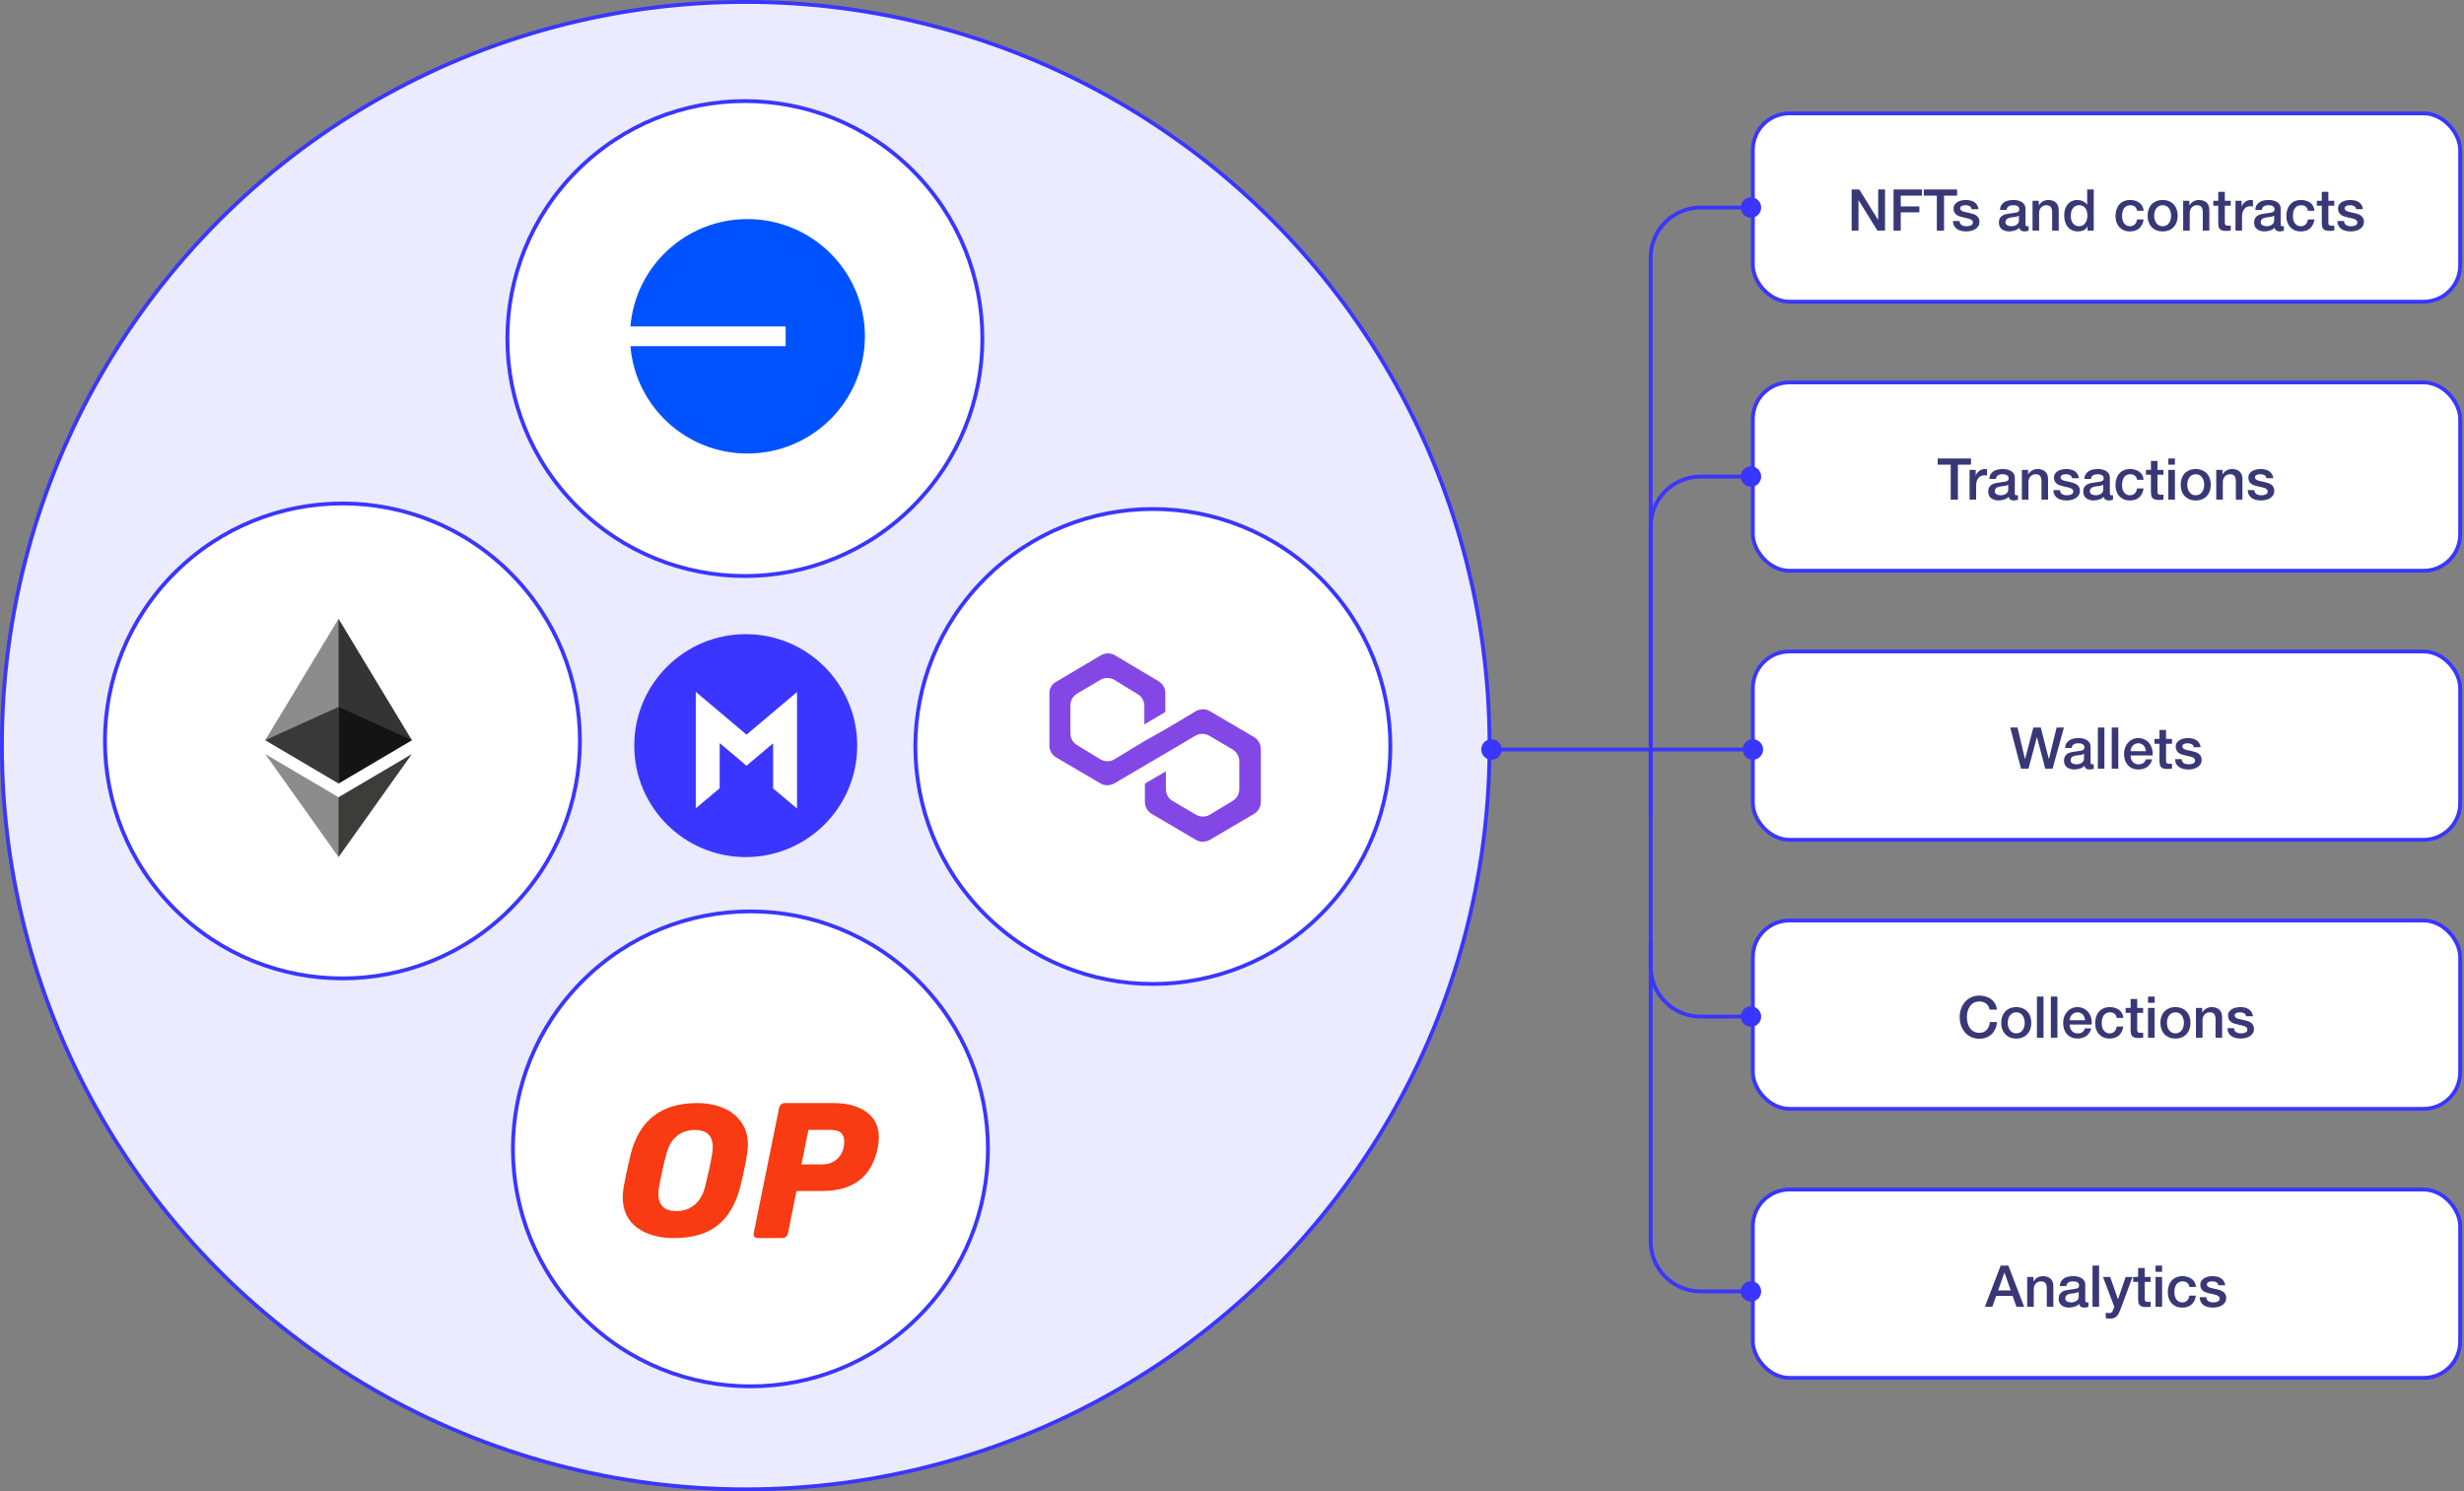 <svg width="641" height="388" viewBox="0 0 641 388" fill="none" xmlns="http://www.w3.org/2000/svg">
<rect x="0" y="0" width="641" height="388" fill="#808080" stroke="none"/>
<circle cx="194" cy="194" r="193.5" fill="#EBEBFF" stroke="#3A36FF"/>
<circle cx="194" cy="194" r="29" fill="#3A36FF"/>
<rect x="456" y="29.5" width="184" height="49" rx="9.5" fill="white"/>
<path d="M481.697 49.29H483.677L488.567 57.18H488.597V49.29H490.382V60H488.402L483.527 52.125H483.482V60H481.697V49.29ZM492.597 49.29H499.992V50.91H494.472V53.715H499.317V55.245H494.472V60H492.597V49.29ZM500.469 49.29H509.139V50.91H505.734V60H503.859V50.91H500.469V49.29ZM509.76 57.51C509.81 58.01 510 58.36 510.33 58.56C510.66 58.76 511.055 58.86 511.515 58.86C511.675 58.86 511.855 58.85 512.055 58.83C512.265 58.8 512.46 58.75 512.64 58.68C512.82 58.61 512.965 58.51 513.075 58.38C513.195 58.24 513.25 58.06 513.24 57.84C513.23 57.62 513.15 57.44 513 57.3C512.85 57.16 512.655 57.05 512.415 56.97C512.185 56.88 511.92 56.805 511.62 56.745C511.32 56.685 511.015 56.62 510.705 56.55C510.385 56.48 510.075 56.395 509.775 56.295C509.485 56.195 509.22 56.06 508.98 55.89C508.75 55.72 508.565 55.505 508.425 55.245C508.285 54.975 508.215 54.645 508.215 54.255C508.215 53.835 508.315 53.485 508.515 53.205C508.725 52.915 508.985 52.685 509.295 52.515C509.615 52.335 509.965 52.21 510.345 52.14C510.735 52.07 511.105 52.035 511.455 52.035C511.855 52.035 512.235 52.08 512.595 52.17C512.965 52.25 513.295 52.385 513.585 52.575C513.885 52.765 514.13 53.015 514.32 53.325C514.52 53.625 514.645 53.99 514.695 54.42H512.91C512.83 54.01 512.64 53.735 512.34 53.595C512.05 53.455 511.715 53.385 511.335 53.385C511.215 53.385 511.07 53.395 510.9 53.415C510.74 53.435 510.585 53.475 510.435 53.535C510.295 53.585 510.175 53.665 510.075 53.775C509.975 53.875 509.925 54.01 509.925 54.18C509.925 54.39 509.995 54.56 510.135 54.69C510.285 54.82 510.475 54.93 510.705 55.02C510.945 55.1 511.215 55.17 511.515 55.23C511.815 55.29 512.125 55.355 512.445 55.425C512.755 55.495 513.06 55.58 513.36 55.68C513.66 55.78 513.925 55.915 514.155 56.085C514.395 56.255 514.585 56.47 514.725 56.73C514.875 56.99 514.95 57.31 514.95 57.69C514.95 58.15 514.845 58.54 514.635 58.86C514.425 59.18 514.15 59.44 513.81 59.64C513.48 59.84 513.11 59.985 512.7 60.075C512.29 60.165 511.885 60.21 511.485 60.21C510.995 60.21 510.54 60.155 510.12 60.045C509.71 59.935 509.35 59.77 509.04 59.55C508.74 59.32 508.5 59.04 508.32 58.71C508.15 58.37 508.06 57.97 508.05 57.51H509.76ZM526.918 58.275C526.918 58.485 526.943 58.635 526.993 58.725C527.053 58.815 527.163 58.86 527.323 58.86C527.373 58.86 527.433 58.86 527.503 58.86C527.573 58.86 527.653 58.85 527.743 58.83V60.015C527.683 60.035 527.603 60.055 527.503 60.075C527.413 60.105 527.318 60.13 527.218 60.15C527.118 60.17 527.018 60.185 526.918 60.195C526.818 60.205 526.733 60.21 526.663 60.21C526.313 60.21 526.023 60.14 525.793 60C525.563 59.86 525.413 59.615 525.343 59.265C525.003 59.595 524.583 59.835 524.083 59.985C523.593 60.135 523.118 60.21 522.658 60.21C522.308 60.21 521.973 60.16 521.653 60.06C521.333 59.97 521.048 59.835 520.798 59.655C520.558 59.465 520.363 59.23 520.213 58.95C520.073 58.66 520.003 58.325 520.003 57.945C520.003 57.465 520.088 57.075 520.258 56.775C520.438 56.475 520.668 56.24 520.948 56.07C521.238 55.9 521.558 55.78 521.908 55.71C522.268 55.63 522.628 55.57 522.988 55.53C523.298 55.47 523.593 55.43 523.873 55.41C524.153 55.38 524.398 55.335 524.608 55.275C524.828 55.215 524.998 55.125 525.118 55.005C525.248 54.875 525.313 54.685 525.313 54.435C525.313 54.215 525.258 54.035 525.148 53.895C525.048 53.755 524.918 53.65 524.758 53.58C524.608 53.5 524.438 53.45 524.248 53.43C524.058 53.4 523.878 53.385 523.708 53.385C523.228 53.385 522.833 53.485 522.523 53.685C522.213 53.885 522.038 54.195 521.998 54.615H520.288C520.318 54.115 520.438 53.7 520.648 53.37C520.858 53.04 521.123 52.775 521.443 52.575C521.773 52.375 522.143 52.235 522.553 52.155C522.963 52.075 523.383 52.035 523.813 52.035C524.193 52.035 524.568 52.075 524.938 52.155C525.308 52.235 525.638 52.365 525.928 52.545C526.228 52.725 526.468 52.96 526.648 53.25C526.828 53.53 526.918 53.875 526.918 54.285V58.275ZM525.208 56.115C524.948 56.285 524.628 56.39 524.248 56.43C523.868 56.46 523.488 56.51 523.108 56.58C522.928 56.61 522.753 56.655 522.583 56.715C522.413 56.765 522.263 56.84 522.133 56.94C522.003 57.03 521.898 57.155 521.818 57.315C521.748 57.465 521.713 57.65 521.713 57.87C521.713 58.06 521.768 58.22 521.878 58.35C521.988 58.48 522.118 58.585 522.268 58.665C522.428 58.735 522.598 58.785 522.778 58.815C522.968 58.845 523.138 58.86 523.288 58.86C523.478 58.86 523.683 58.835 523.903 58.785C524.123 58.735 524.328 58.65 524.518 58.53C524.718 58.41 524.883 58.26 525.013 58.08C525.143 57.89 525.208 57.66 525.208 57.39V56.115ZM528.758 52.245H530.378V53.385L530.408 53.415C530.668 52.985 531.008 52.65 531.428 52.41C531.848 52.16 532.313 52.035 532.823 52.035C533.673 52.035 534.343 52.255 534.833 52.695C535.323 53.135 535.568 53.795 535.568 54.675V60H533.858V55.125C533.838 54.515 533.708 54.075 533.468 53.805C533.228 53.525 532.853 53.385 532.343 53.385C532.053 53.385 531.793 53.44 531.563 53.55C531.333 53.65 531.138 53.795 530.978 53.985C530.818 54.165 530.693 54.38 530.603 54.63C530.513 54.88 530.468 55.145 530.468 55.425V60H528.758V52.245ZM544.677 60H543.057V58.95H543.027C542.797 59.4 542.462 59.725 542.022 59.925C541.582 60.115 541.117 60.21 540.627 60.21C540.017 60.21 539.482 60.105 539.022 59.895C538.572 59.675 538.197 59.38 537.897 59.01C537.597 58.64 537.372 58.205 537.222 57.705C537.072 57.195 536.997 56.65 536.997 56.07C536.997 55.37 537.092 54.765 537.282 54.255C537.472 53.745 537.722 53.325 538.032 52.995C538.352 52.665 538.712 52.425 539.112 52.275C539.522 52.115 539.937 52.035 540.357 52.035C540.597 52.035 540.842 52.06 541.092 52.11C541.342 52.15 541.582 52.22 541.812 52.32C542.042 52.42 542.252 52.55 542.442 52.71C542.642 52.86 542.807 53.04 542.937 53.25H542.967V49.29H544.677V60ZM538.707 56.205C538.707 56.535 538.747 56.86 538.827 57.18C538.917 57.5 539.047 57.785 539.217 58.035C539.397 58.285 539.622 58.485 539.892 58.635C540.162 58.785 540.482 58.86 540.852 58.86C541.232 58.86 541.557 58.78 541.827 58.62C542.107 58.46 542.332 58.25 542.502 57.99C542.682 57.73 542.812 57.44 542.892 57.12C542.982 56.79 543.027 56.455 543.027 56.115C543.027 55.255 542.832 54.585 542.442 54.105C542.062 53.625 541.542 53.385 540.882 53.385C540.482 53.385 540.142 53.47 539.862 53.64C539.592 53.8 539.367 54.015 539.187 54.285C539.017 54.545 538.892 54.845 538.812 55.185C538.742 55.515 538.707 55.855 538.707 56.205ZM555.951 54.84C555.881 54.36 555.686 54 555.366 53.76C555.056 53.51 554.661 53.385 554.181 53.385C553.961 53.385 553.726 53.425 553.476 53.505C553.226 53.575 552.996 53.715 552.786 53.925C552.576 54.125 552.401 54.41 552.261 54.78C552.121 55.14 552.051 55.615 552.051 56.205C552.051 56.525 552.086 56.845 552.156 57.165C552.236 57.485 552.356 57.77 552.516 58.02C552.686 58.27 552.901 58.475 553.161 58.635C553.421 58.785 553.736 58.86 554.106 58.86C554.606 58.86 555.016 58.705 555.336 58.395C555.666 58.085 555.871 57.65 555.951 57.09H557.661C557.501 58.1 557.116 58.875 556.506 59.415C555.906 59.945 555.106 60.21 554.106 60.21C553.496 60.21 552.956 60.11 552.486 59.91C552.026 59.7 551.636 59.42 551.316 59.07C550.996 58.71 550.751 58.285 550.581 57.795C550.421 57.305 550.341 56.775 550.341 56.205C550.341 55.625 550.421 55.08 550.581 54.57C550.741 54.06 550.981 53.62 551.301 53.25C551.621 52.87 552.016 52.575 552.486 52.365C552.966 52.145 553.526 52.035 554.166 52.035C554.616 52.035 555.041 52.095 555.441 52.215C555.851 52.325 556.211 52.495 556.521 52.725C556.841 52.955 557.101 53.245 557.301 53.595C557.501 53.945 557.621 54.36 557.661 54.84H555.951ZM562.606 60.21C561.986 60.21 561.431 60.11 560.941 59.91C560.461 59.7 560.051 59.415 559.711 59.055C559.381 58.695 559.126 58.265 558.946 57.765C558.776 57.265 558.691 56.715 558.691 56.115C558.691 55.525 558.776 54.98 558.946 54.48C559.126 53.98 559.381 53.55 559.711 53.19C560.051 52.83 560.461 52.55 560.941 52.35C561.431 52.14 561.986 52.035 562.606 52.035C563.226 52.035 563.776 52.14 564.256 52.35C564.746 52.55 565.156 52.83 565.486 53.19C565.826 53.55 566.081 53.98 566.251 54.48C566.431 54.98 566.521 55.525 566.521 56.115C566.521 56.715 566.431 57.265 566.251 57.765C566.081 58.265 565.826 58.695 565.486 59.055C565.156 59.415 564.746 59.7 564.256 59.91C563.776 60.11 563.226 60.21 562.606 60.21ZM562.606 58.86C562.986 58.86 563.316 58.78 563.596 58.62C563.876 58.46 564.106 58.25 564.286 57.99C564.466 57.73 564.596 57.44 564.676 57.12C564.766 56.79 564.811 56.455 564.811 56.115C564.811 55.785 564.766 55.455 564.676 55.125C564.596 54.795 564.466 54.505 564.286 54.255C564.106 53.995 563.876 53.785 563.596 53.625C563.316 53.465 562.986 53.385 562.606 53.385C562.226 53.385 561.896 53.465 561.616 53.625C561.336 53.785 561.106 53.995 560.926 54.255C560.746 54.505 560.611 54.795 560.521 55.125C560.441 55.455 560.401 55.785 560.401 56.115C560.401 56.455 560.441 56.79 560.521 57.12C560.611 57.44 560.746 57.73 560.926 57.99C561.106 58.25 561.336 58.46 561.616 58.62C561.896 58.78 562.226 58.86 562.606 58.86ZM567.943 52.245H569.563V53.385L569.593 53.415C569.853 52.985 570.193 52.65 570.613 52.41C571.033 52.16 571.498 52.035 572.008 52.035C572.858 52.035 573.528 52.255 574.018 52.695C574.508 53.135 574.753 53.795 574.753 54.675V60H573.043V55.125C573.023 54.515 572.893 54.075 572.653 53.805C572.413 53.525 572.038 53.385 571.528 53.385C571.238 53.385 570.978 53.44 570.748 53.55C570.518 53.65 570.323 53.795 570.163 53.985C570.003 54.165 569.878 54.38 569.788 54.63C569.698 54.88 569.653 55.145 569.653 55.425V60H567.943V52.245ZM575.776 52.245H577.066V49.92H578.776V52.245H580.321V53.52H578.776V57.66C578.776 57.84 578.781 57.995 578.791 58.125C578.811 58.255 578.846 58.365 578.896 58.455C578.956 58.545 579.041 58.615 579.151 58.665C579.261 58.705 579.411 58.725 579.601 58.725C579.721 58.725 579.841 58.725 579.961 58.725C580.081 58.715 580.201 58.695 580.321 58.665V59.985C580.131 60.005 579.946 60.025 579.766 60.045C579.586 60.065 579.401 60.075 579.211 60.075C578.761 60.075 578.396 60.035 578.116 59.955C577.846 59.865 577.631 59.74 577.471 59.58C577.321 59.41 577.216 59.2 577.156 58.95C577.106 58.7 577.076 58.415 577.066 58.095V53.52H575.776V52.245ZM581.551 52.245H583.156V53.745H583.186C583.236 53.535 583.331 53.33 583.471 53.13C583.621 52.93 583.796 52.75 583.996 52.59C584.206 52.42 584.436 52.285 584.686 52.185C584.936 52.085 585.191 52.035 585.451 52.035C585.651 52.035 585.786 52.04 585.856 52.05C585.936 52.06 586.016 52.07 586.096 52.08V53.73C585.976 53.71 585.851 53.695 585.721 53.685C585.601 53.665 585.481 53.655 585.361 53.655C585.071 53.655 584.796 53.715 584.536 53.835C584.286 53.945 584.066 54.115 583.876 54.345C583.686 54.565 583.536 54.84 583.426 55.17C583.316 55.5 583.261 55.88 583.261 56.31V60H581.551V52.245ZM593.32 58.275C593.32 58.485 593.345 58.635 593.395 58.725C593.455 58.815 593.565 58.86 593.725 58.86C593.775 58.86 593.835 58.86 593.905 58.86C593.975 58.86 594.055 58.85 594.145 58.83V60.015C594.085 60.035 594.005 60.055 593.905 60.075C593.815 60.105 593.72 60.13 593.62 60.15C593.52 60.17 593.42 60.185 593.32 60.195C593.22 60.205 593.135 60.21 593.065 60.21C592.715 60.21 592.425 60.14 592.195 60C591.965 59.86 591.815 59.615 591.745 59.265C591.405 59.595 590.985 59.835 590.485 59.985C589.995 60.135 589.52 60.21 589.06 60.21C588.71 60.21 588.375 60.16 588.055 60.06C587.735 59.97 587.45 59.835 587.2 59.655C586.96 59.465 586.765 59.23 586.615 58.95C586.475 58.66 586.405 58.325 586.405 57.945C586.405 57.465 586.49 57.075 586.66 56.775C586.84 56.475 587.07 56.24 587.35 56.07C587.64 55.9 587.96 55.78 588.31 55.71C588.67 55.63 589.03 55.57 589.39 55.53C589.7 55.47 589.995 55.43 590.275 55.41C590.555 55.38 590.8 55.335 591.01 55.275C591.23 55.215 591.4 55.125 591.52 55.005C591.65 54.875 591.715 54.685 591.715 54.435C591.715 54.215 591.66 54.035 591.55 53.895C591.45 53.755 591.32 53.65 591.16 53.58C591.01 53.5 590.84 53.45 590.65 53.43C590.46 53.4 590.28 53.385 590.11 53.385C589.63 53.385 589.235 53.485 588.925 53.685C588.615 53.885 588.44 54.195 588.4 54.615H586.69C586.72 54.115 586.84 53.7 587.05 53.37C587.26 53.04 587.525 52.775 587.845 52.575C588.175 52.375 588.545 52.235 588.955 52.155C589.365 52.075 589.785 52.035 590.215 52.035C590.595 52.035 590.97 52.075 591.34 52.155C591.71 52.235 592.04 52.365 592.33 52.545C592.63 52.725 592.87 52.96 593.05 53.25C593.23 53.53 593.32 53.875 593.32 54.285V58.275ZM591.61 56.115C591.35 56.285 591.03 56.39 590.65 56.43C590.27 56.46 589.89 56.51 589.51 56.58C589.33 56.61 589.155 56.655 588.985 56.715C588.815 56.765 588.665 56.84 588.535 56.94C588.405 57.03 588.3 57.155 588.22 57.315C588.15 57.465 588.115 57.65 588.115 57.87C588.115 58.06 588.17 58.22 588.28 58.35C588.39 58.48 588.52 58.585 588.67 58.665C588.83 58.735 589 58.785 589.18 58.815C589.37 58.845 589.54 58.86 589.69 58.86C589.88 58.86 590.085 58.835 590.305 58.785C590.525 58.735 590.73 58.65 590.92 58.53C591.12 58.41 591.285 58.26 591.415 58.08C591.545 57.89 591.61 57.66 591.61 57.39V56.115ZM600.395 54.84C600.325 54.36 600.13 54 599.81 53.76C599.5 53.51 599.105 53.385 598.625 53.385C598.405 53.385 598.17 53.425 597.92 53.505C597.67 53.575 597.44 53.715 597.23 53.925C597.02 54.125 596.845 54.41 596.705 54.78C596.565 55.14 596.495 55.615 596.495 56.205C596.495 56.525 596.53 56.845 596.6 57.165C596.68 57.485 596.8 57.77 596.96 58.02C597.13 58.27 597.345 58.475 597.605 58.635C597.865 58.785 598.18 58.86 598.55 58.86C599.05 58.86 599.46 58.705 599.78 58.395C600.11 58.085 600.315 57.65 600.395 57.09H602.105C601.945 58.1 601.56 58.875 600.95 59.415C600.35 59.945 599.55 60.21 598.55 60.21C597.94 60.21 597.4 60.11 596.93 59.91C596.47 59.7 596.08 59.42 595.76 59.07C595.44 58.71 595.195 58.285 595.025 57.795C594.865 57.305 594.785 56.775 594.785 56.205C594.785 55.625 594.865 55.08 595.025 54.57C595.185 54.06 595.425 53.62 595.745 53.25C596.065 52.87 596.46 52.575 596.93 52.365C597.41 52.145 597.97 52.035 598.61 52.035C599.06 52.035 599.485 52.095 599.885 52.215C600.295 52.325 600.655 52.495 600.965 52.725C601.285 52.955 601.545 53.245 601.745 53.595C601.945 53.945 602.065 54.36 602.105 54.84H600.395ZM602.715 52.245H604.005V49.92H605.715V52.245H607.26V53.52H605.715V57.66C605.715 57.84 605.72 57.995 605.73 58.125C605.75 58.255 605.785 58.365 605.835 58.455C605.895 58.545 605.98 58.615 606.09 58.665C606.2 58.705 606.35 58.725 606.54 58.725C606.66 58.725 606.78 58.725 606.9 58.725C607.02 58.715 607.14 58.695 607.26 58.665V59.985C607.07 60.005 606.885 60.025 606.705 60.045C606.525 60.065 606.34 60.075 606.15 60.075C605.7 60.075 605.335 60.035 605.055 59.955C604.785 59.865 604.57 59.74 604.41 59.58C604.26 59.41 604.155 59.2 604.095 58.95C604.045 58.7 604.015 58.415 604.005 58.095V53.52H602.715V52.245ZM609.78 57.51C609.83 58.01 610.02 58.36 610.35 58.56C610.68 58.76 611.075 58.86 611.535 58.86C611.695 58.86 611.875 58.85 612.075 58.83C612.285 58.8 612.48 58.75 612.66 58.68C612.84 58.61 612.985 58.51 613.095 58.38C613.215 58.24 613.27 58.06 613.26 57.84C613.25 57.62 613.17 57.44 613.02 57.3C612.87 57.16 612.675 57.05 612.435 56.97C612.205 56.88 611.94 56.805 611.64 56.745C611.34 56.685 611.035 56.62 610.725 56.55C610.405 56.48 610.095 56.395 609.795 56.295C609.505 56.195 609.24 56.06 609 55.89C608.77 55.72 608.585 55.505 608.445 55.245C608.305 54.975 608.235 54.645 608.235 54.255C608.235 53.835 608.335 53.485 608.535 53.205C608.745 52.915 609.005 52.685 609.315 52.515C609.635 52.335 609.985 52.21 610.365 52.14C610.755 52.07 611.125 52.035 611.475 52.035C611.875 52.035 612.255 52.08 612.615 52.17C612.985 52.25 613.315 52.385 613.605 52.575C613.905 52.765 614.15 53.015 614.34 53.325C614.54 53.625 614.665 53.99 614.715 54.42H612.93C612.85 54.01 612.66 53.735 612.36 53.595C612.07 53.455 611.735 53.385 611.355 53.385C611.235 53.385 611.09 53.395 610.92 53.415C610.76 53.435 610.605 53.475 610.455 53.535C610.315 53.585 610.195 53.665 610.095 53.775C609.995 53.875 609.945 54.01 609.945 54.18C609.945 54.39 610.015 54.56 610.155 54.69C610.305 54.82 610.495 54.93 610.725 55.02C610.965 55.1 611.235 55.17 611.535 55.23C611.835 55.29 612.145 55.355 612.465 55.425C612.775 55.495 613.08 55.58 613.38 55.68C613.68 55.78 613.945 55.915 614.175 56.085C614.415 56.255 614.605 56.47 614.745 56.73C614.895 56.99 614.97 57.31 614.97 57.69C614.97 58.15 614.865 58.54 614.655 58.86C614.445 59.18 614.17 59.44 613.83 59.64C613.5 59.84 613.13 59.985 612.72 60.075C612.31 60.165 611.905 60.21 611.505 60.21C611.015 60.21 610.56 60.155 610.14 60.045C609.73 59.935 609.37 59.77 609.06 59.55C608.76 59.32 608.52 59.04 608.34 58.71C608.17 58.37 608.08 57.97 608.07 57.51H609.78Z" fill="#393876"/>
<rect x="456" y="29.5" width="184" height="49" rx="9.5" stroke="#3A36FF"/>
<rect x="456" y="99.5" width="184" height="49" rx="9.5" fill="white"/>
<path d="M504.079 119.29H512.749V120.91H509.344V130H507.469V120.91H504.079V119.29ZM512.374 122.245H513.979V123.745H514.009C514.059 123.535 514.154 123.33 514.294 123.13C514.444 122.93 514.619 122.75 514.819 122.59C515.029 122.42 515.259 122.285 515.509 122.185C515.759 122.085 516.014 122.035 516.274 122.035C516.474 122.035 516.609 122.04 516.679 122.05C516.759 122.06 516.839 122.07 516.919 122.08V123.73C516.799 123.71 516.674 123.695 516.544 123.685C516.424 123.665 516.304 123.655 516.184 123.655C515.894 123.655 515.619 123.715 515.359 123.835C515.109 123.945 514.889 124.115 514.699 124.345C514.509 124.565 514.359 124.84 514.249 125.17C514.139 125.5 514.084 125.88 514.084 126.31V130H512.374V122.245ZM524.143 128.275C524.143 128.485 524.168 128.635 524.218 128.725C524.278 128.815 524.388 128.86 524.548 128.86C524.598 128.86 524.658 128.86 524.728 128.86C524.798 128.86 524.878 128.85 524.968 128.83V130.015C524.908 130.035 524.828 130.055 524.728 130.075C524.638 130.105 524.543 130.13 524.443 130.15C524.343 130.17 524.243 130.185 524.143 130.195C524.043 130.205 523.958 130.21 523.888 130.21C523.538 130.21 523.248 130.14 523.018 130C522.788 129.86 522.638 129.615 522.568 129.265C522.228 129.595 521.808 129.835 521.308 129.985C520.818 130.135 520.343 130.21 519.883 130.21C519.533 130.21 519.198 130.16 518.878 130.06C518.558 129.97 518.273 129.835 518.023 129.655C517.783 129.465 517.588 129.23 517.438 128.95C517.298 128.66 517.228 128.325 517.228 127.945C517.228 127.465 517.313 127.075 517.483 126.775C517.663 126.475 517.893 126.24 518.173 126.07C518.463 125.9 518.783 125.78 519.133 125.71C519.493 125.63 519.853 125.57 520.213 125.53C520.523 125.47 520.818 125.43 521.098 125.41C521.378 125.38 521.623 125.335 521.833 125.275C522.053 125.215 522.223 125.125 522.343 125.005C522.473 124.875 522.538 124.685 522.538 124.435C522.538 124.215 522.483 124.035 522.373 123.895C522.273 123.755 522.143 123.65 521.983 123.58C521.833 123.5 521.663 123.45 521.473 123.43C521.283 123.4 521.103 123.385 520.933 123.385C520.453 123.385 520.058 123.485 519.748 123.685C519.438 123.885 519.263 124.195 519.223 124.615H517.513C517.543 124.115 517.663 123.7 517.873 123.37C518.083 123.04 518.348 122.775 518.668 122.575C518.998 122.375 519.368 122.235 519.778 122.155C520.188 122.075 520.608 122.035 521.038 122.035C521.418 122.035 521.793 122.075 522.163 122.155C522.533 122.235 522.863 122.365 523.153 122.545C523.453 122.725 523.693 122.96 523.873 123.25C524.053 123.53 524.143 123.875 524.143 124.285V128.275ZM522.433 126.115C522.173 126.285 521.853 126.39 521.473 126.43C521.093 126.46 520.713 126.51 520.333 126.58C520.153 126.61 519.978 126.655 519.808 126.715C519.638 126.765 519.488 126.84 519.358 126.94C519.228 127.03 519.123 127.155 519.043 127.315C518.973 127.465 518.938 127.65 518.938 127.87C518.938 128.06 518.993 128.22 519.103 128.35C519.213 128.48 519.343 128.585 519.493 128.665C519.653 128.735 519.823 128.785 520.003 128.815C520.193 128.845 520.363 128.86 520.513 128.86C520.703 128.86 520.908 128.835 521.128 128.785C521.348 128.735 521.553 128.65 521.743 128.53C521.943 128.41 522.108 128.26 522.238 128.08C522.368 127.89 522.433 127.66 522.433 127.39V126.115ZM525.983 122.245H527.603V123.385L527.633 123.415C527.893 122.985 528.233 122.65 528.653 122.41C529.073 122.16 529.538 122.035 530.048 122.035C530.898 122.035 531.568 122.255 532.058 122.695C532.548 123.135 532.793 123.795 532.793 124.675V130H531.083V125.125C531.063 124.515 530.933 124.075 530.693 123.805C530.453 123.525 530.078 123.385 529.568 123.385C529.278 123.385 529.018 123.44 528.788 123.55C528.558 123.65 528.363 123.795 528.203 123.985C528.043 124.165 527.918 124.38 527.828 124.63C527.738 124.88 527.693 125.145 527.693 125.425V130H525.983V122.245ZM535.886 127.51C535.936 128.01 536.126 128.36 536.456 128.56C536.786 128.76 537.181 128.86 537.641 128.86C537.801 128.86 537.981 128.85 538.181 128.83C538.391 128.8 538.586 128.75 538.766 128.68C538.946 128.61 539.091 128.51 539.201 128.38C539.321 128.24 539.376 128.06 539.366 127.84C539.356 127.62 539.276 127.44 539.126 127.3C538.976 127.16 538.781 127.05 538.541 126.97C538.311 126.88 538.046 126.805 537.746 126.745C537.446 126.685 537.141 126.62 536.831 126.55C536.511 126.48 536.201 126.395 535.901 126.295C535.611 126.195 535.346 126.06 535.106 125.89C534.876 125.72 534.691 125.505 534.551 125.245C534.411 124.975 534.341 124.645 534.341 124.255C534.341 123.835 534.441 123.485 534.641 123.205C534.851 122.915 535.111 122.685 535.421 122.515C535.741 122.335 536.091 122.21 536.471 122.14C536.861 122.07 537.231 122.035 537.581 122.035C537.981 122.035 538.361 122.08 538.721 122.17C539.091 122.25 539.421 122.385 539.711 122.575C540.011 122.765 540.256 123.015 540.446 123.325C540.646 123.625 540.771 123.99 540.821 124.42H539.036C538.956 124.01 538.766 123.735 538.466 123.595C538.176 123.455 537.841 123.385 537.461 123.385C537.341 123.385 537.196 123.395 537.026 123.415C536.866 123.435 536.711 123.475 536.561 123.535C536.421 123.585 536.301 123.665 536.201 123.775C536.101 123.875 536.051 124.01 536.051 124.18C536.051 124.39 536.121 124.56 536.261 124.69C536.411 124.82 536.601 124.93 536.831 125.02C537.071 125.1 537.341 125.17 537.641 125.23C537.941 125.29 538.251 125.355 538.571 125.425C538.881 125.495 539.186 125.58 539.486 125.68C539.786 125.78 540.051 125.915 540.281 126.085C540.521 126.255 540.711 126.47 540.851 126.73C541.001 126.99 541.076 127.31 541.076 127.69C541.076 128.15 540.971 128.54 540.761 128.86C540.551 129.18 540.276 129.44 539.936 129.64C539.606 129.84 539.236 129.985 538.826 130.075C538.416 130.165 538.011 130.21 537.611 130.21C537.121 130.21 536.666 130.155 536.246 130.045C535.836 129.935 535.476 129.77 535.166 129.55C534.866 129.32 534.626 129.04 534.446 128.71C534.276 128.37 534.186 127.97 534.176 127.51H535.886ZM548.869 128.275C548.869 128.485 548.894 128.635 548.944 128.725C549.004 128.815 549.114 128.86 549.274 128.86C549.324 128.86 549.384 128.86 549.454 128.86C549.524 128.86 549.604 128.85 549.694 128.83V130.015C549.634 130.035 549.554 130.055 549.454 130.075C549.364 130.105 549.269 130.13 549.169 130.15C549.069 130.17 548.969 130.185 548.869 130.195C548.769 130.205 548.684 130.21 548.614 130.21C548.264 130.21 547.974 130.14 547.744 130C547.514 129.86 547.364 129.615 547.294 129.265C546.954 129.595 546.534 129.835 546.034 129.985C545.544 130.135 545.069 130.21 544.609 130.21C544.259 130.21 543.924 130.16 543.604 130.06C543.284 129.97 542.999 129.835 542.749 129.655C542.509 129.465 542.314 129.23 542.164 128.95C542.024 128.66 541.954 128.325 541.954 127.945C541.954 127.465 542.039 127.075 542.209 126.775C542.389 126.475 542.619 126.24 542.899 126.07C543.189 125.9 543.509 125.78 543.859 125.71C544.219 125.63 544.579 125.57 544.939 125.53C545.249 125.47 545.544 125.43 545.824 125.41C546.104 125.38 546.349 125.335 546.559 125.275C546.779 125.215 546.949 125.125 547.069 125.005C547.199 124.875 547.264 124.685 547.264 124.435C547.264 124.215 547.209 124.035 547.099 123.895C546.999 123.755 546.869 123.65 546.709 123.58C546.559 123.5 546.389 123.45 546.199 123.43C546.009 123.4 545.829 123.385 545.659 123.385C545.179 123.385 544.784 123.485 544.474 123.685C544.164 123.885 543.989 124.195 543.949 124.615H542.239C542.269 124.115 542.389 123.7 542.599 123.37C542.809 123.04 543.074 122.775 543.394 122.575C543.724 122.375 544.094 122.235 544.504 122.155C544.914 122.075 545.334 122.035 545.764 122.035C546.144 122.035 546.519 122.075 546.889 122.155C547.259 122.235 547.589 122.365 547.879 122.545C548.179 122.725 548.419 122.96 548.599 123.25C548.779 123.53 548.869 123.875 548.869 124.285V128.275ZM547.159 126.115C546.899 126.285 546.579 126.39 546.199 126.43C545.819 126.46 545.439 126.51 545.059 126.58C544.879 126.61 544.704 126.655 544.534 126.715C544.364 126.765 544.214 126.84 544.084 126.94C543.954 127.03 543.849 127.155 543.769 127.315C543.699 127.465 543.664 127.65 543.664 127.87C543.664 128.06 543.719 128.22 543.829 128.35C543.939 128.48 544.069 128.585 544.219 128.665C544.379 128.735 544.549 128.785 544.729 128.815C544.919 128.845 545.089 128.86 545.239 128.86C545.429 128.86 545.634 128.835 545.854 128.785C546.074 128.735 546.279 128.65 546.469 128.53C546.669 128.41 546.834 128.26 546.964 128.08C547.094 127.89 547.159 127.66 547.159 127.39V126.115ZM555.944 124.84C555.874 124.36 555.679 124 555.359 123.76C555.049 123.51 554.654 123.385 554.174 123.385C553.954 123.385 553.719 123.425 553.469 123.505C553.219 123.575 552.989 123.715 552.779 123.925C552.569 124.125 552.394 124.41 552.254 124.78C552.114 125.14 552.044 125.615 552.044 126.205C552.044 126.525 552.079 126.845 552.149 127.165C552.229 127.485 552.349 127.77 552.509 128.02C552.679 128.27 552.894 128.475 553.154 128.635C553.414 128.785 553.729 128.86 554.099 128.86C554.599 128.86 555.009 128.705 555.329 128.395C555.659 128.085 555.864 127.65 555.944 127.09H557.654C557.494 128.1 557.109 128.875 556.499 129.415C555.899 129.945 555.099 130.21 554.099 130.21C553.489 130.21 552.949 130.11 552.479 129.91C552.019 129.7 551.629 129.42 551.309 129.07C550.989 128.71 550.744 128.285 550.574 127.795C550.414 127.305 550.334 126.775 550.334 126.205C550.334 125.625 550.414 125.08 550.574 124.57C550.734 124.06 550.974 123.62 551.294 123.25C551.614 122.87 552.009 122.575 552.479 122.365C552.959 122.145 553.519 122.035 554.159 122.035C554.609 122.035 555.034 122.095 555.434 122.215C555.844 122.325 556.204 122.495 556.514 122.725C556.834 122.955 557.094 123.245 557.294 123.595C557.494 123.945 557.614 124.36 557.654 124.84H555.944ZM558.264 122.245H559.554V119.92H561.264V122.245H562.809V123.52H561.264V127.66C561.264 127.84 561.269 127.995 561.279 128.125C561.299 128.255 561.334 128.365 561.384 128.455C561.444 128.545 561.529 128.615 561.639 128.665C561.749 128.705 561.899 128.725 562.089 128.725C562.209 128.725 562.329 128.725 562.449 128.725C562.569 128.715 562.689 128.695 562.809 128.665V129.985C562.619 130.005 562.434 130.025 562.254 130.045C562.074 130.065 561.889 130.075 561.699 130.075C561.249 130.075 560.884 130.035 560.604 129.955C560.334 129.865 560.119 129.74 559.959 129.58C559.809 129.41 559.704 129.2 559.644 128.95C559.594 128.7 559.564 128.415 559.554 128.095V123.52H558.264V122.245ZM564.084 119.29H565.794V120.91H564.084V119.29ZM564.084 122.245H565.794V130H564.084V122.245ZM571.212 130.21C570.592 130.21 570.037 130.11 569.547 129.91C569.067 129.7 568.657 129.415 568.317 129.055C567.987 128.695 567.732 128.265 567.552 127.765C567.382 127.265 567.297 126.715 567.297 126.115C567.297 125.525 567.382 124.98 567.552 124.48C567.732 123.98 567.987 123.55 568.317 123.19C568.657 122.83 569.067 122.55 569.547 122.35C570.037 122.14 570.592 122.035 571.212 122.035C571.832 122.035 572.382 122.14 572.862 122.35C573.352 122.55 573.762 122.83 574.092 123.19C574.432 123.55 574.687 123.98 574.857 124.48C575.037 124.98 575.127 125.525 575.127 126.115C575.127 126.715 575.037 127.265 574.857 127.765C574.687 128.265 574.432 128.695 574.092 129.055C573.762 129.415 573.352 129.7 572.862 129.91C572.382 130.11 571.832 130.21 571.212 130.21ZM571.212 128.86C571.592 128.86 571.922 128.78 572.202 128.62C572.482 128.46 572.712 128.25 572.892 127.99C573.072 127.73 573.202 127.44 573.282 127.12C573.372 126.79 573.417 126.455 573.417 126.115C573.417 125.785 573.372 125.455 573.282 125.125C573.202 124.795 573.072 124.505 572.892 124.255C572.712 123.995 572.482 123.785 572.202 123.625C571.922 123.465 571.592 123.385 571.212 123.385C570.832 123.385 570.502 123.465 570.222 123.625C569.942 123.785 569.712 123.995 569.532 124.255C569.352 124.505 569.217 124.795 569.127 125.125C569.047 125.455 569.007 125.785 569.007 126.115C569.007 126.455 569.047 126.79 569.127 127.12C569.217 127.44 569.352 127.73 569.532 127.99C569.712 128.25 569.942 128.46 570.222 128.62C570.502 128.78 570.832 128.86 571.212 128.86ZM576.549 122.245H578.169V123.385L578.199 123.415C578.459 122.985 578.799 122.65 579.219 122.41C579.639 122.16 580.104 122.035 580.614 122.035C581.464 122.035 582.134 122.255 582.624 122.695C583.114 123.135 583.359 123.795 583.359 124.675V130H581.649V125.125C581.629 124.515 581.499 124.075 581.259 123.805C581.019 123.525 580.644 123.385 580.134 123.385C579.844 123.385 579.584 123.44 579.354 123.55C579.124 123.65 578.929 123.795 578.769 123.985C578.609 124.165 578.484 124.38 578.394 124.63C578.304 124.88 578.259 125.145 578.259 125.425V130H576.549V122.245ZM586.452 127.51C586.502 128.01 586.692 128.36 587.022 128.56C587.352 128.76 587.747 128.86 588.207 128.86C588.367 128.86 588.547 128.85 588.747 128.83C588.957 128.8 589.152 128.75 589.332 128.68C589.512 128.61 589.657 128.51 589.767 128.38C589.887 128.24 589.942 128.06 589.932 127.84C589.922 127.62 589.842 127.44 589.692 127.3C589.542 127.16 589.347 127.05 589.107 126.97C588.877 126.88 588.612 126.805 588.312 126.745C588.012 126.685 587.707 126.62 587.397 126.55C587.077 126.48 586.767 126.395 586.467 126.295C586.177 126.195 585.912 126.06 585.672 125.89C585.442 125.72 585.257 125.505 585.117 125.245C584.977 124.975 584.907 124.645 584.907 124.255C584.907 123.835 585.007 123.485 585.207 123.205C585.417 122.915 585.677 122.685 585.987 122.515C586.307 122.335 586.657 122.21 587.037 122.14C587.427 122.07 587.797 122.035 588.147 122.035C588.547 122.035 588.927 122.08 589.287 122.17C589.657 122.25 589.987 122.385 590.277 122.575C590.577 122.765 590.822 123.015 591.012 123.325C591.212 123.625 591.337 123.99 591.387 124.42H589.602C589.522 124.01 589.332 123.735 589.032 123.595C588.742 123.455 588.407 123.385 588.027 123.385C587.907 123.385 587.762 123.395 587.592 123.415C587.432 123.435 587.277 123.475 587.127 123.535C586.987 123.585 586.867 123.665 586.767 123.775C586.667 123.875 586.617 124.01 586.617 124.18C586.617 124.39 586.687 124.56 586.827 124.69C586.977 124.82 587.167 124.93 587.397 125.02C587.637 125.1 587.907 125.17 588.207 125.23C588.507 125.29 588.817 125.355 589.137 125.425C589.447 125.495 589.752 125.58 590.052 125.68C590.352 125.78 590.617 125.915 590.847 126.085C591.087 126.255 591.277 126.47 591.417 126.73C591.567 126.99 591.642 127.31 591.642 127.69C591.642 128.15 591.537 128.54 591.327 128.86C591.117 129.18 590.842 129.44 590.502 129.64C590.172 129.84 589.802 129.985 589.392 130.075C588.982 130.165 588.577 130.21 588.177 130.21C587.687 130.21 587.232 130.155 586.812 130.045C586.402 129.935 586.042 129.77 585.732 129.55C585.432 129.32 585.192 129.04 585.012 128.71C584.842 128.37 584.752 127.97 584.742 127.51H586.452Z" fill="#393876"/>
<rect x="456" y="99.5" width="184" height="49" rx="9.5" stroke="#3A36FF"/>
<rect x="456" y="169.5" width="184" height="49" rx="9.5" fill="white"/>
<path d="M522.946 189.29H524.851L526.786 197.48H526.816L528.976 189.29H530.896L532.996 197.48H533.026L535.021 189.29H536.926L533.971 200H532.066L529.921 191.81H529.891L527.701 200H525.766L522.946 189.29ZM543.859 198.275C543.859 198.485 543.884 198.635 543.934 198.725C543.994 198.815 544.104 198.86 544.264 198.86C544.314 198.86 544.374 198.86 544.444 198.86C544.514 198.86 544.594 198.85 544.684 198.83V200.015C544.624 200.035 544.544 200.055 544.444 200.075C544.354 200.105 544.259 200.13 544.159 200.15C544.059 200.17 543.959 200.185 543.859 200.195C543.759 200.205 543.674 200.21 543.604 200.21C543.254 200.21 542.964 200.14 542.734 200C542.504 199.86 542.354 199.615 542.284 199.265C541.944 199.595 541.524 199.835 541.024 199.985C540.534 200.135 540.059 200.21 539.599 200.21C539.249 200.21 538.914 200.16 538.594 200.06C538.274 199.97 537.989 199.835 537.739 199.655C537.499 199.465 537.304 199.23 537.154 198.95C537.014 198.66 536.944 198.325 536.944 197.945C536.944 197.465 537.029 197.075 537.199 196.775C537.379 196.475 537.609 196.24 537.889 196.07C538.179 195.9 538.499 195.78 538.849 195.71C539.209 195.63 539.569 195.57 539.929 195.53C540.239 195.47 540.534 195.43 540.814 195.41C541.094 195.38 541.339 195.335 541.549 195.275C541.769 195.215 541.939 195.125 542.059 195.005C542.189 194.875 542.254 194.685 542.254 194.435C542.254 194.215 542.199 194.035 542.089 193.895C541.989 193.755 541.859 193.65 541.699 193.58C541.549 193.5 541.379 193.45 541.189 193.43C540.999 193.4 540.819 193.385 540.649 193.385C540.169 193.385 539.774 193.485 539.464 193.685C539.154 193.885 538.979 194.195 538.939 194.615H537.229C537.259 194.115 537.379 193.7 537.589 193.37C537.799 193.04 538.064 192.775 538.384 192.575C538.714 192.375 539.084 192.235 539.494 192.155C539.904 192.075 540.324 192.035 540.754 192.035C541.134 192.035 541.509 192.075 541.879 192.155C542.249 192.235 542.579 192.365 542.869 192.545C543.169 192.725 543.409 192.96 543.589 193.25C543.769 193.53 543.859 193.875 543.859 194.285V198.275ZM542.149 196.115C541.889 196.285 541.569 196.39 541.189 196.43C540.809 196.46 540.429 196.51 540.049 196.58C539.869 196.61 539.694 196.655 539.524 196.715C539.354 196.765 539.204 196.84 539.074 196.94C538.944 197.03 538.839 197.155 538.759 197.315C538.689 197.465 538.654 197.65 538.654 197.87C538.654 198.06 538.709 198.22 538.819 198.35C538.929 198.48 539.059 198.585 539.209 198.665C539.369 198.735 539.539 198.785 539.719 198.815C539.909 198.845 540.079 198.86 540.229 198.86C540.419 198.86 540.624 198.835 540.844 198.785C541.064 198.735 541.269 198.65 541.459 198.53C541.659 198.41 541.824 198.26 541.954 198.08C542.084 197.89 542.149 197.66 542.149 197.39V196.115ZM545.744 189.29H547.454V200H545.744V189.29ZM549.362 189.29H551.072V200H549.362V189.29ZM558.261 195.44C558.241 195.17 558.181 194.91 558.081 194.66C557.991 194.41 557.861 194.195 557.691 194.015C557.531 193.825 557.331 193.675 557.091 193.565C556.861 193.445 556.601 193.385 556.311 193.385C556.011 193.385 555.736 193.44 555.486 193.55C555.246 193.65 555.036 193.795 554.856 193.985C554.686 194.165 554.546 194.38 554.436 194.63C554.336 194.88 554.281 195.15 554.271 195.44H558.261ZM554.271 196.565C554.271 196.865 554.311 197.155 554.391 197.435C554.481 197.715 554.611 197.96 554.781 198.17C554.951 198.38 555.166 198.55 555.426 198.68C555.686 198.8 555.996 198.86 556.356 198.86C556.856 198.86 557.256 198.755 557.556 198.545C557.866 198.325 558.096 198 558.246 197.57H559.866C559.776 197.99 559.621 198.365 559.401 198.695C559.181 199.025 558.916 199.305 558.606 199.535C558.296 199.755 557.946 199.92 557.556 200.03C557.176 200.15 556.776 200.21 556.356 200.21C555.746 200.21 555.206 200.11 554.736 199.91C554.266 199.71 553.866 199.43 553.536 199.07C553.216 198.71 552.971 198.28 552.801 197.78C552.641 197.28 552.561 196.73 552.561 196.13C552.561 195.58 552.646 195.06 552.816 194.57C552.996 194.07 553.246 193.635 553.566 193.265C553.896 192.885 554.291 192.585 554.751 192.365C555.211 192.145 555.731 192.035 556.311 192.035C556.921 192.035 557.466 192.165 557.946 192.425C558.436 192.675 558.841 193.01 559.161 193.43C559.481 193.85 559.711 194.335 559.851 194.885C560.001 195.425 560.041 195.985 559.971 196.565H554.271ZM560.491 192.245H561.781V189.92H563.491V192.245H565.036V193.52H563.491V197.66C563.491 197.84 563.496 197.995 563.506 198.125C563.526 198.255 563.561 198.365 563.611 198.455C563.671 198.545 563.756 198.615 563.866 198.665C563.976 198.705 564.126 198.725 564.316 198.725C564.436 198.725 564.556 198.725 564.676 198.725C564.796 198.715 564.916 198.695 565.036 198.665V199.985C564.846 200.005 564.661 200.025 564.481 200.045C564.301 200.065 564.116 200.075 563.926 200.075C563.476 200.075 563.111 200.035 562.831 199.955C562.561 199.865 562.346 199.74 562.186 199.58C562.036 199.41 561.931 199.2 561.871 198.95C561.821 198.7 561.791 198.415 561.781 198.095V193.52H560.491V192.245ZM567.556 197.51C567.606 198.01 567.796 198.36 568.126 198.56C568.456 198.76 568.851 198.86 569.311 198.86C569.471 198.86 569.651 198.85 569.851 198.83C570.061 198.8 570.256 198.75 570.436 198.68C570.616 198.61 570.761 198.51 570.871 198.38C570.991 198.24 571.046 198.06 571.036 197.84C571.026 197.62 570.946 197.44 570.796 197.3C570.646 197.16 570.451 197.05 570.211 196.97C569.981 196.88 569.716 196.805 569.416 196.745C569.116 196.685 568.811 196.62 568.501 196.55C568.181 196.48 567.871 196.395 567.571 196.295C567.281 196.195 567.016 196.06 566.776 195.89C566.546 195.72 566.361 195.505 566.221 195.245C566.081 194.975 566.011 194.645 566.011 194.255C566.011 193.835 566.111 193.485 566.311 193.205C566.521 192.915 566.781 192.685 567.091 192.515C567.411 192.335 567.761 192.21 568.141 192.14C568.531 192.07 568.901 192.035 569.251 192.035C569.651 192.035 570.031 192.08 570.391 192.17C570.761 192.25 571.091 192.385 571.381 192.575C571.681 192.765 571.926 193.015 572.116 193.325C572.316 193.625 572.441 193.99 572.491 194.42H570.706C570.626 194.01 570.436 193.735 570.136 193.595C569.846 193.455 569.511 193.385 569.131 193.385C569.011 193.385 568.866 193.395 568.696 193.415C568.536 193.435 568.381 193.475 568.231 193.535C568.091 193.585 567.971 193.665 567.871 193.775C567.771 193.875 567.721 194.01 567.721 194.18C567.721 194.39 567.791 194.56 567.931 194.69C568.081 194.82 568.271 194.93 568.501 195.02C568.741 195.1 569.011 195.17 569.311 195.23C569.611 195.29 569.921 195.355 570.241 195.425C570.551 195.495 570.856 195.58 571.156 195.68C571.456 195.78 571.721 195.915 571.951 196.085C572.191 196.255 572.381 196.47 572.521 196.73C572.671 196.99 572.746 197.31 572.746 197.69C572.746 198.15 572.641 198.54 572.431 198.86C572.221 199.18 571.946 199.44 571.606 199.64C571.276 199.84 570.906 199.985 570.496 200.075C570.086 200.165 569.681 200.21 569.281 200.21C568.791 200.21 568.336 200.155 567.916 200.045C567.506 199.935 567.146 199.77 566.836 199.55C566.536 199.32 566.296 199.04 566.116 198.71C565.946 198.37 565.856 197.97 565.846 197.51H567.556Z" fill="#393876"/>
<rect x="456" y="169.5" width="184" height="49" rx="9.5" stroke="#3A36FF"/>
<rect x="456" y="239.5" width="184" height="49" rx="9.5" fill="white"/>
<path d="M517.61 262.695C517.53 262.385 517.42 262.1 517.28 261.84C517.14 261.58 516.96 261.355 516.74 261.165C516.52 260.975 516.26 260.83 515.96 260.73C515.67 260.62 515.33 260.565 514.94 260.565C514.37 260.565 513.875 260.68 513.455 260.91C513.045 261.14 512.71 261.45 512.45 261.84C512.19 262.22 511.995 262.655 511.865 263.145C511.745 263.635 511.685 264.135 511.685 264.645C511.685 265.155 511.745 265.655 511.865 266.145C511.995 266.635 512.19 267.075 512.45 267.465C512.71 267.845 513.045 268.15 513.455 268.38C513.875 268.61 514.37 268.725 514.94 268.725C515.36 268.725 515.73 268.655 516.05 268.515C516.37 268.365 516.645 268.165 516.875 267.915C517.105 267.655 517.285 267.355 517.415 267.015C517.545 266.675 517.63 266.31 517.67 265.92H519.5C519.46 266.56 519.32 267.145 519.08 267.675C518.85 268.205 518.535 268.665 518.135 269.055C517.735 269.435 517.265 269.73 516.725 269.94C516.185 270.15 515.59 270.255 514.94 270.255C514.14 270.255 513.42 270.11 512.78 269.82C512.15 269.52 511.615 269.115 511.175 268.605C510.735 268.095 510.395 267.5 510.155 266.82C509.925 266.14 509.81 265.415 509.81 264.645C509.81 263.885 509.925 263.165 510.155 262.485C510.395 261.805 510.735 261.21 511.175 260.7C511.615 260.19 512.15 259.785 512.78 259.485C513.42 259.185 514.14 259.035 514.94 259.035C515.54 259.035 516.105 259.12 516.635 259.29C517.165 259.45 517.63 259.69 518.03 260.01C518.44 260.32 518.77 260.7 519.02 261.15C519.27 261.6 519.425 262.115 519.485 262.695H517.61ZM524.52 270.21C523.9 270.21 523.345 270.11 522.855 269.91C522.375 269.7 521.965 269.415 521.625 269.055C521.295 268.695 521.04 268.265 520.86 267.765C520.69 267.265 520.605 266.715 520.605 266.115C520.605 265.525 520.69 264.98 520.86 264.48C521.04 263.98 521.295 263.55 521.625 263.19C521.965 262.83 522.375 262.55 522.855 262.35C523.345 262.14 523.9 262.035 524.52 262.035C525.14 262.035 525.69 262.14 526.17 262.35C526.66 262.55 527.07 262.83 527.4 263.19C527.74 263.55 527.995 263.98 528.165 264.48C528.345 264.98 528.435 265.525 528.435 266.115C528.435 266.715 528.345 267.265 528.165 267.765C527.995 268.265 527.74 268.695 527.4 269.055C527.07 269.415 526.66 269.7 526.17 269.91C525.69 270.11 525.14 270.21 524.52 270.21ZM524.52 268.86C524.9 268.86 525.23 268.78 525.51 268.62C525.79 268.46 526.02 268.25 526.2 267.99C526.38 267.73 526.51 267.44 526.59 267.12C526.68 266.79 526.725 266.455 526.725 266.115C526.725 265.785 526.68 265.455 526.59 265.125C526.51 264.795 526.38 264.505 526.2 264.255C526.02 263.995 525.79 263.785 525.51 263.625C525.23 263.465 524.9 263.385 524.52 263.385C524.14 263.385 523.81 263.465 523.53 263.625C523.25 263.785 523.02 263.995 522.84 264.255C522.66 264.505 522.525 264.795 522.435 265.125C522.355 265.455 522.315 265.785 522.315 266.115C522.315 266.455 522.355 266.79 522.435 267.12C522.525 267.44 522.66 267.73 522.84 267.99C523.02 268.25 523.25 268.46 523.53 268.62C523.81 268.78 524.14 268.86 524.52 268.86ZM529.902 259.29H531.612V270H529.902V259.29ZM533.52 259.29H535.23V270H533.52V259.29ZM542.418 265.44C542.398 265.17 542.338 264.91 542.238 264.66C542.148 264.41 542.018 264.195 541.848 264.015C541.688 263.825 541.488 263.675 541.248 263.565C541.018 263.445 540.758 263.385 540.468 263.385C540.168 263.385 539.893 263.44 539.643 263.55C539.403 263.65 539.193 263.795 539.013 263.985C538.843 264.165 538.703 264.38 538.593 264.63C538.493 264.88 538.438 265.15 538.428 265.44H542.418ZM538.428 266.565C538.428 266.865 538.468 267.155 538.548 267.435C538.638 267.715 538.768 267.96 538.938 268.17C539.108 268.38 539.323 268.55 539.583 268.68C539.843 268.8 540.153 268.86 540.513 268.86C541.013 268.86 541.413 268.755 541.713 268.545C542.023 268.325 542.253 268 542.403 267.57H544.023C543.933 267.99 543.778 268.365 543.558 268.695C543.338 269.025 543.073 269.305 542.763 269.535C542.453 269.755 542.103 269.92 541.713 270.03C541.333 270.15 540.933 270.21 540.513 270.21C539.903 270.21 539.363 270.11 538.893 269.91C538.423 269.71 538.023 269.43 537.693 269.07C537.373 268.71 537.128 268.28 536.958 267.78C536.798 267.28 536.718 266.73 536.718 266.13C536.718 265.58 536.803 265.06 536.973 264.57C537.153 264.07 537.403 263.635 537.723 263.265C538.053 262.885 538.448 262.585 538.908 262.365C539.368 262.145 539.888 262.035 540.468 262.035C541.078 262.035 541.623 262.165 542.103 262.425C542.593 262.675 542.998 263.01 543.318 263.43C543.638 263.85 543.868 264.335 544.008 264.885C544.158 265.425 544.198 265.985 544.128 266.565H538.428ZM550.663 264.84C550.593 264.36 550.398 264 550.078 263.76C549.768 263.51 549.373 263.385 548.893 263.385C548.673 263.385 548.438 263.425 548.188 263.505C547.938 263.575 547.708 263.715 547.498 263.925C547.288 264.125 547.113 264.41 546.973 264.78C546.833 265.14 546.763 265.615 546.763 266.205C546.763 266.525 546.798 266.845 546.868 267.165C546.948 267.485 547.068 267.77 547.228 268.02C547.398 268.27 547.613 268.475 547.873 268.635C548.133 268.785 548.448 268.86 548.818 268.86C549.318 268.86 549.728 268.705 550.048 268.395C550.378 268.085 550.583 267.65 550.663 267.09H552.373C552.213 268.1 551.828 268.875 551.218 269.415C550.618 269.945 549.818 270.21 548.818 270.21C548.208 270.21 547.668 270.11 547.198 269.91C546.738 269.7 546.348 269.42 546.028 269.07C545.708 268.71 545.463 268.285 545.293 267.795C545.133 267.305 545.053 266.775 545.053 266.205C545.053 265.625 545.133 265.08 545.293 264.57C545.453 264.06 545.693 263.62 546.013 263.25C546.333 262.87 546.728 262.575 547.198 262.365C547.678 262.145 548.238 262.035 548.878 262.035C549.328 262.035 549.753 262.095 550.153 262.215C550.563 262.325 550.923 262.495 551.233 262.725C551.553 262.955 551.813 263.245 552.013 263.595C552.213 263.945 552.333 264.36 552.373 264.84H550.663ZM552.983 262.245H554.273V259.92H555.983V262.245H557.528V263.52H555.983V267.66C555.983 267.84 555.988 267.995 555.998 268.125C556.018 268.255 556.053 268.365 556.103 268.455C556.163 268.545 556.248 268.615 556.358 268.665C556.468 268.705 556.618 268.725 556.808 268.725C556.928 268.725 557.048 268.725 557.168 268.725C557.288 268.715 557.408 268.695 557.528 268.665V269.985C557.338 270.005 557.153 270.025 556.973 270.045C556.793 270.065 556.608 270.075 556.418 270.075C555.968 270.075 555.603 270.035 555.323 269.955C555.053 269.865 554.838 269.74 554.678 269.58C554.528 269.41 554.423 269.2 554.363 268.95C554.313 268.7 554.283 268.415 554.273 268.095V263.52H552.983V262.245ZM558.803 259.29H560.513V260.91H558.803V259.29ZM558.803 262.245H560.513V270H558.803V262.245ZM565.932 270.21C565.312 270.21 564.757 270.11 564.267 269.91C563.787 269.7 563.377 269.415 563.037 269.055C562.707 268.695 562.452 268.265 562.272 267.765C562.102 267.265 562.017 266.715 562.017 266.115C562.017 265.525 562.102 264.98 562.272 264.48C562.452 263.98 562.707 263.55 563.037 263.19C563.377 262.83 563.787 262.55 564.267 262.35C564.757 262.14 565.312 262.035 565.932 262.035C566.552 262.035 567.102 262.14 567.582 262.35C568.072 262.55 568.482 262.83 568.812 263.19C569.152 263.55 569.407 263.98 569.577 264.48C569.757 264.98 569.847 265.525 569.847 266.115C569.847 266.715 569.757 267.265 569.577 267.765C569.407 268.265 569.152 268.695 568.812 269.055C568.482 269.415 568.072 269.7 567.582 269.91C567.102 270.11 566.552 270.21 565.932 270.21ZM565.932 268.86C566.312 268.86 566.642 268.78 566.922 268.62C567.202 268.46 567.432 268.25 567.612 267.99C567.792 267.73 567.922 267.44 568.002 267.12C568.092 266.79 568.137 266.455 568.137 266.115C568.137 265.785 568.092 265.455 568.002 265.125C567.922 264.795 567.792 264.505 567.612 264.255C567.432 263.995 567.202 263.785 566.922 263.625C566.642 263.465 566.312 263.385 565.932 263.385C565.552 263.385 565.222 263.465 564.942 263.625C564.662 263.785 564.432 263.995 564.252 264.255C564.072 264.505 563.937 264.795 563.847 265.125C563.767 265.455 563.727 265.785 563.727 266.115C563.727 266.455 563.767 266.79 563.847 267.12C563.937 267.44 564.072 267.73 564.252 267.99C564.432 268.25 564.662 268.46 564.942 268.62C565.222 268.78 565.552 268.86 565.932 268.86ZM571.268 262.245H572.888V263.385L572.918 263.415C573.178 262.985 573.518 262.65 573.938 262.41C574.358 262.16 574.823 262.035 575.333 262.035C576.183 262.035 576.853 262.255 577.343 262.695C577.833 263.135 578.078 263.795 578.078 264.675V270H576.368V265.125C576.348 264.515 576.218 264.075 575.978 263.805C575.738 263.525 575.363 263.385 574.853 263.385C574.563 263.385 574.303 263.44 574.073 263.55C573.843 263.65 573.648 263.795 573.488 263.985C573.328 264.165 573.203 264.38 573.113 264.63C573.023 264.88 572.978 265.145 572.978 265.425V270H571.268V262.245ZM581.171 267.51C581.221 268.01 581.411 268.36 581.741 268.56C582.071 268.76 582.466 268.86 582.926 268.86C583.086 268.86 583.266 268.85 583.466 268.83C583.676 268.8 583.871 268.75 584.051 268.68C584.231 268.61 584.376 268.51 584.486 268.38C584.606 268.24 584.661 268.06 584.651 267.84C584.641 267.62 584.561 267.44 584.411 267.3C584.261 267.16 584.066 267.05 583.826 266.97C583.596 266.88 583.331 266.805 583.031 266.745C582.731 266.685 582.426 266.62 582.116 266.55C581.796 266.48 581.486 266.395 581.186 266.295C580.896 266.195 580.631 266.06 580.391 265.89C580.161 265.72 579.976 265.505 579.836 265.245C579.696 264.975 579.626 264.645 579.626 264.255C579.626 263.835 579.726 263.485 579.926 263.205C580.136 262.915 580.396 262.685 580.706 262.515C581.026 262.335 581.376 262.21 581.756 262.14C582.146 262.07 582.516 262.035 582.866 262.035C583.266 262.035 583.646 262.08 584.006 262.17C584.376 262.25 584.706 262.385 584.996 262.575C585.296 262.765 585.541 263.015 585.731 263.325C585.931 263.625 586.056 263.99 586.106 264.42H584.321C584.241 264.01 584.051 263.735 583.751 263.595C583.461 263.455 583.126 263.385 582.746 263.385C582.626 263.385 582.481 263.395 582.311 263.415C582.151 263.435 581.996 263.475 581.846 263.535C581.706 263.585 581.586 263.665 581.486 263.775C581.386 263.875 581.336 264.01 581.336 264.18C581.336 264.39 581.406 264.56 581.546 264.69C581.696 264.82 581.886 264.93 582.116 265.02C582.356 265.1 582.626 265.17 582.926 265.23C583.226 265.29 583.536 265.355 583.856 265.425C584.166 265.495 584.471 265.58 584.771 265.68C585.071 265.78 585.336 265.915 585.566 266.085C585.806 266.255 585.996 266.47 586.136 266.73C586.286 266.99 586.361 267.31 586.361 267.69C586.361 268.15 586.256 268.54 586.046 268.86C585.836 269.18 585.561 269.44 585.221 269.64C584.891 269.84 584.521 269.985 584.111 270.075C583.701 270.165 583.296 270.21 582.896 270.21C582.406 270.21 581.951 270.155 581.531 270.045C581.121 269.935 580.761 269.77 580.451 269.55C580.151 269.32 579.911 269.04 579.731 268.71C579.561 268.37 579.471 267.97 579.461 267.51H581.171Z" fill="#393876"/>
<rect x="456" y="239.5" width="184" height="49" rx="9.5" stroke="#3A36FF"/>
<rect x="456" y="309.5" width="184" height="49" rx="9.5" fill="white"/>
<path d="M520.467 329.29H522.462L526.587 340H524.577L523.572 337.165H519.297L518.292 340H516.357L520.467 329.29ZM519.807 335.74H523.077L521.472 331.135H521.427L519.807 335.74ZM527.367 332.245H528.987V333.385L529.017 333.415C529.277 332.985 529.617 332.65 530.037 332.41C530.457 332.16 530.922 332.035 531.432 332.035C532.282 332.035 532.952 332.255 533.442 332.695C533.932 333.135 534.177 333.795 534.177 334.675V340H532.467V335.125C532.447 334.515 532.317 334.075 532.077 333.805C531.837 333.525 531.462 333.385 530.952 333.385C530.662 333.385 530.402 333.44 530.172 333.55C529.942 333.65 529.747 333.795 529.587 333.985C529.427 334.165 529.302 334.38 529.212 334.63C529.122 334.88 529.077 335.145 529.077 335.425V340H527.367V332.245ZM542.475 338.275C542.475 338.485 542.5 338.635 542.55 338.725C542.61 338.815 542.72 338.86 542.88 338.86C542.93 338.86 542.99 338.86 543.06 338.86C543.13 338.86 543.21 338.85 543.3 338.83V340.015C543.24 340.035 543.16 340.055 543.06 340.075C542.97 340.105 542.875 340.13 542.775 340.15C542.675 340.17 542.575 340.185 542.475 340.195C542.375 340.205 542.29 340.21 542.22 340.21C541.87 340.21 541.58 340.14 541.35 340C541.12 339.86 540.97 339.615 540.9 339.265C540.56 339.595 540.14 339.835 539.64 339.985C539.15 340.135 538.675 340.21 538.215 340.21C537.865 340.21 537.53 340.16 537.21 340.06C536.89 339.97 536.605 339.835 536.355 339.655C536.115 339.465 535.92 339.23 535.77 338.95C535.63 338.66 535.56 338.325 535.56 337.945C535.56 337.465 535.645 337.075 535.815 336.775C535.995 336.475 536.225 336.24 536.505 336.07C536.795 335.9 537.115 335.78 537.465 335.71C537.825 335.63 538.185 335.57 538.545 335.53C538.855 335.47 539.15 335.43 539.43 335.41C539.71 335.38 539.955 335.335 540.165 335.275C540.385 335.215 540.555 335.125 540.675 335.005C540.805 334.875 540.87 334.685 540.87 334.435C540.87 334.215 540.815 334.035 540.705 333.895C540.605 333.755 540.475 333.65 540.315 333.58C540.165 333.5 539.995 333.45 539.805 333.43C539.615 333.4 539.435 333.385 539.265 333.385C538.785 333.385 538.39 333.485 538.08 333.685C537.77 333.885 537.595 334.195 537.555 334.615H535.845C535.875 334.115 535.995 333.7 536.205 333.37C536.415 333.04 536.68 332.775 537 332.575C537.33 332.375 537.7 332.235 538.11 332.155C538.52 332.075 538.94 332.035 539.37 332.035C539.75 332.035 540.125 332.075 540.495 332.155C540.865 332.235 541.195 332.365 541.485 332.545C541.785 332.725 542.025 332.96 542.205 333.25C542.385 333.53 542.475 333.875 542.475 334.285V338.275ZM540.765 336.115C540.505 336.285 540.185 336.39 539.805 336.43C539.425 336.46 539.045 336.51 538.665 336.58C538.485 336.61 538.31 336.655 538.14 336.715C537.97 336.765 537.82 336.84 537.69 336.94C537.56 337.03 537.455 337.155 537.375 337.315C537.305 337.465 537.27 337.65 537.27 337.87C537.27 338.06 537.325 338.22 537.435 338.35C537.545 338.48 537.675 338.585 537.825 338.665C537.985 338.735 538.155 338.785 538.335 338.815C538.525 338.845 538.695 338.86 538.845 338.86C539.035 338.86 539.24 338.835 539.46 338.785C539.68 338.735 539.885 338.65 540.075 338.53C540.275 338.41 540.44 338.26 540.57 338.08C540.7 337.89 540.765 337.66 540.765 337.39V336.115ZM544.36 329.29H546.07V340H544.36V329.29ZM547.078 332.245H548.953L550.978 338.035H551.008L552.973 332.245H554.758L551.743 340.42C551.603 340.77 551.463 341.105 551.323 341.425C551.193 341.745 551.028 342.025 550.828 342.265C550.638 342.515 550.398 342.71 550.108 342.85C549.818 343 549.448 343.075 548.998 343.075C548.598 343.075 548.203 343.045 547.813 342.985V341.545C547.953 341.565 548.088 341.585 548.218 341.605C548.348 341.635 548.483 341.65 548.623 341.65C548.823 341.65 548.988 341.625 549.118 341.575C549.248 341.525 549.353 341.45 549.433 341.35C549.523 341.26 549.598 341.15 549.658 341.02C549.718 340.89 549.773 340.74 549.823 340.57L550.018 339.97L547.078 332.245ZM554.932 332.245H556.222V329.92H557.932V332.245H559.477V333.52H557.932V337.66C557.932 337.84 557.937 337.995 557.947 338.125C557.967 338.255 558.002 338.365 558.052 338.455C558.112 338.545 558.197 338.615 558.307 338.665C558.417 338.705 558.567 338.725 558.757 338.725C558.877 338.725 558.997 338.725 559.117 338.725C559.237 338.715 559.357 338.695 559.477 338.665V339.985C559.287 340.005 559.102 340.025 558.922 340.045C558.742 340.065 558.557 340.075 558.367 340.075C557.917 340.075 557.552 340.035 557.272 339.955C557.002 339.865 556.787 339.74 556.627 339.58C556.477 339.41 556.372 339.2 556.312 338.95C556.262 338.7 556.232 338.415 556.222 338.095V333.52H554.932V332.245ZM560.752 329.29H562.462V330.91H560.752V329.29ZM560.752 332.245H562.462V340H560.752V332.245ZM569.56 334.84C569.49 334.36 569.295 334 568.975 333.76C568.665 333.51 568.27 333.385 567.79 333.385C567.57 333.385 567.335 333.425 567.085 333.505C566.835 333.575 566.605 333.715 566.395 333.925C566.185 334.125 566.01 334.41 565.87 334.78C565.73 335.14 565.66 335.615 565.66 336.205C565.66 336.525 565.695 336.845 565.765 337.165C565.845 337.485 565.965 337.77 566.125 338.02C566.295 338.27 566.51 338.475 566.77 338.635C567.03 338.785 567.345 338.86 567.715 338.86C568.215 338.86 568.625 338.705 568.945 338.395C569.275 338.085 569.48 337.65 569.56 337.09H571.27C571.11 338.1 570.725 338.875 570.115 339.415C569.515 339.945 568.715 340.21 567.715 340.21C567.105 340.21 566.565 340.11 566.095 339.91C565.635 339.7 565.245 339.42 564.925 339.07C564.605 338.71 564.36 338.285 564.19 337.795C564.03 337.305 563.95 336.775 563.95 336.205C563.95 335.625 564.03 335.08 564.19 334.57C564.35 334.06 564.59 333.62 564.91 333.25C565.23 332.87 565.625 332.575 566.095 332.365C566.575 332.145 567.135 332.035 567.775 332.035C568.225 332.035 568.65 332.095 569.05 332.215C569.46 332.325 569.82 332.495 570.13 332.725C570.45 332.955 570.71 333.245 570.91 333.595C571.11 333.945 571.23 334.36 571.27 334.84H569.56ZM573.95 337.51C574 338.01 574.19 338.36 574.52 338.56C574.85 338.76 575.245 338.86 575.705 338.86C575.865 338.86 576.045 338.85 576.245 338.83C576.455 338.8 576.65 338.75 576.83 338.68C577.01 338.61 577.155 338.51 577.265 338.38C577.385 338.24 577.44 338.06 577.43 337.84C577.42 337.62 577.34 337.44 577.19 337.3C577.04 337.16 576.845 337.05 576.605 336.97C576.375 336.88 576.11 336.805 575.81 336.745C575.51 336.685 575.205 336.62 574.895 336.55C574.575 336.48 574.265 336.395 573.965 336.295C573.675 336.195 573.41 336.06 573.17 335.89C572.94 335.72 572.755 335.505 572.615 335.245C572.475 334.975 572.405 334.645 572.405 334.255C572.405 333.835 572.505 333.485 572.705 333.205C572.915 332.915 573.175 332.685 573.485 332.515C573.805 332.335 574.155 332.21 574.535 332.14C574.925 332.07 575.295 332.035 575.645 332.035C576.045 332.035 576.425 332.08 576.785 332.17C577.155 332.25 577.485 332.385 577.775 332.575C578.075 332.765 578.32 333.015 578.51 333.325C578.71 333.625 578.835 333.99 578.885 334.42H577.1C577.02 334.01 576.83 333.735 576.53 333.595C576.24 333.455 575.905 333.385 575.525 333.385C575.405 333.385 575.26 333.395 575.09 333.415C574.93 333.435 574.775 333.475 574.625 333.535C574.485 333.585 574.365 333.665 574.265 333.775C574.165 333.875 574.115 334.01 574.115 334.18C574.115 334.39 574.185 334.56 574.325 334.69C574.475 334.82 574.665 334.93 574.895 335.02C575.135 335.1 575.405 335.17 575.705 335.23C576.005 335.29 576.315 335.355 576.635 335.425C576.945 335.495 577.25 335.58 577.55 335.68C577.85 335.78 578.115 335.915 578.345 336.085C578.585 336.255 578.775 336.47 578.915 336.73C579.065 336.99 579.14 337.31 579.14 337.69C579.14 338.15 579.035 338.54 578.825 338.86C578.615 339.18 578.34 339.44 578 339.64C577.67 339.84 577.3 339.985 576.89 340.075C576.48 340.165 576.075 340.21 575.675 340.21C575.185 340.21 574.73 340.155 574.31 340.045C573.9 339.935 573.54 339.77 573.23 339.55C572.93 339.32 572.69 339.04 572.51 338.71C572.34 338.37 572.25 337.97 572.24 337.51H573.95Z" fill="#393876"/>
<rect x="456" y="309.5" width="184" height="49" rx="9.5" stroke="#3A36FF"/>
<path d="M458.167 54C458.167 55.473 456.973 56.667 455.5 56.667C454.027 56.667 452.833 55.473 452.833 54C452.833 52.527 454.027 51.333 455.5 51.333C456.973 51.333 458.167 52.527 458.167 54ZM429.921 194C429.921 194.276 429.697 194.5 429.421 194.5C429.144 194.5 428.921 194.276 428.921 194H429.921ZM455.5 54.5H442.421V53.5H455.5V54.5ZM429.921 67V194H428.921V67H429.921ZM442.421 54.5C435.517 54.5 429.921 60.096 429.921 67H428.921C428.921 59.544 434.965 53.5 442.421 53.5V54.5Z" fill="#3A36FF"/>
<path d="M458.167 124C458.167 125.473 456.973 126.667 455.5 126.667C454.027 126.667 452.833 125.473 452.833 124C452.833 122.527 454.027 121.333 455.5 121.333C456.973 121.333 458.167 122.527 458.167 124ZM429.921 212C429.921 212.276 429.697 212.5 429.421 212.5C429.144 212.5 428.921 212.276 428.921 212H429.921ZM455.5 124.5H442.421V123.5H455.5V124.5ZM429.921 137V212H428.921V137H429.921ZM442.421 124.5C435.517 124.5 429.921 130.096 429.921 137H428.921C428.921 129.544 434.965 123.5 442.421 123.5V124.5Z" fill="#3A36FF"/>
<path d="M458.167 336C458.167 334.527 456.973 333.333 455.5 333.333C454.027 333.333 452.833 334.527 452.833 336C452.833 337.473 454.027 338.667 455.5 338.667C456.973 338.667 458.167 337.473 458.167 336ZM429.921 245C429.921 244.724 429.697 244.5 429.421 244.5C429.144 244.5 428.921 244.724 428.921 245H429.921ZM455.5 335.5H442.421V336.5H455.5V335.5ZM429.921 323V245H428.921V323H429.921ZM442.421 335.5C435.517 335.5 429.921 329.904 429.921 323H428.921C428.921 330.456 434.965 336.5 442.421 336.5V335.5Z" fill="#3A36FF"/>
<path d="M458.167 264.5C458.167 263.027 456.973 261.833 455.5 261.833C454.027 261.833 452.833 263.027 452.833 264.5C452.833 265.973 454.027 267.167 455.5 267.167C456.973 267.167 458.167 265.973 458.167 264.5ZM429.921 195C429.921 194.724 429.697 194.5 429.421 194.5C429.144 194.5 428.921 194.724 428.921 195H429.921ZM455.5 264H442.421V265H455.5V264ZM429.921 251.5V195H428.921V251.5H429.921ZM442.421 264C435.517 264 429.921 258.404 429.921 251.5H428.921C428.921 258.956 434.965 265 442.421 265V264Z" fill="#3A36FF"/>
<path d="M385.333 195C385.333 196.473 386.527 197.667 388 197.667C389.473 197.667 390.667 196.473 390.667 195C390.667 193.527 389.473 192.333 388 192.333C386.527 192.333 385.333 193.527 385.333 195ZM453.333 195C453.333 196.473 454.527 197.667 456 197.667C457.473 197.667 458.667 196.473 458.667 195C458.667 193.527 457.473 192.333 456 192.333C454.527 192.333 453.333 193.527 453.333 195ZM388 195.5L456 195.5L456 194.5L388 194.5L388 195.5Z" fill="#3A36FF"/>
<circle cx="89.085" cy="192.778" r="61.786" transform="rotate(-45 89.085 192.778)" fill="white" stroke="#3A36FF"/>
<circle cx="193.778" cy="88.086" r="61.786" transform="rotate(-45 193.778 88.086)" fill="white" stroke="#3A36FF"/>
<path d="M194.447 118C211.321 118 225 104.345 225 87.5C225 70.655 211.321 57 194.447 57C178.438 57 165.304 69.291 164 84.936H204.384V90.064H164C165.304 105.709 178.438 118 194.447 118Z" fill="#0052FF"/>
<circle cx="195.222" cy="298.914" r="61.786" transform="rotate(-45 195.222 298.914)" fill="white" stroke="#3A36FF"/>
<circle cx="299.915" cy="194.222" r="61.786" transform="rotate(-45 299.915 194.222)" fill="white" stroke="#3A36FF"/>
<path d="M314.645 184.976C313.64 184.395 312.347 184.395 311.198 184.976L303.157 189.774L297.7 192.828L289.802 197.626C288.796 198.208 287.504 198.208 286.355 197.626L280.18 193.846C279.175 193.264 278.457 192.101 278.457 190.792V183.522C278.457 182.359 279.031 181.196 280.18 180.469L286.355 176.834C287.36 176.252 288.653 176.252 289.802 176.834L295.977 180.614C296.982 181.196 297.7 182.359 297.7 183.668V188.466L303.157 185.267V180.323C303.157 179.16 302.582 177.997 301.433 177.27L289.945 170.436C288.94 169.855 287.648 169.855 286.499 170.436L274.723 177.415C273.574 177.997 273 179.16 273 180.323V193.991C273 195.154 273.574 196.318 274.723 197.045L286.355 203.878C287.36 204.46 288.653 204.46 289.802 203.878L297.7 199.226L303.157 196.027L311.055 191.374C312.06 190.792 313.352 190.792 314.501 191.374L320.676 195.009C321.681 195.591 322.399 196.754 322.399 198.062V205.332C322.399 206.496 321.825 207.659 320.676 208.386L314.645 212.021C313.64 212.602 312.347 212.602 311.198 212.021L305.023 208.386C304.018 207.804 303.3 206.641 303.3 205.332V200.68L297.843 203.878V208.677C297.843 209.84 298.418 211.003 299.567 211.73L311.198 218.564C312.204 219.145 313.496 219.145 314.645 218.564L326.277 211.73C327.282 211.148 328 209.985 328 208.677V194.864C328 193.7 327.426 192.537 326.277 191.81L314.645 184.976Z" fill="#8247E5"/>
<path d="M175.296 322.125C171.388 322.125 168.189 321.215 165.698 319.395C163.233 317.549 162 314.897 162 311.491C162 310.763 162.079 309.905 162.236 308.865C162.656 306.525 163.259 303.717 164.045 300.416C166.275 291.472 172.044 287 181.327 287C183.845 287 186.126 287.416 188.119 288.274C190.112 289.08 191.686 290.328 192.839 291.992C193.993 293.63 194.57 295.58 194.57 297.842C194.57 298.518 194.492 299.376 194.334 300.416C193.836 303.301 193.259 306.135 192.551 308.865C191.397 313.311 189.43 316.665 186.598 318.875C183.792 321.059 180.016 322.125 175.296 322.125ZM176.004 315.105C177.839 315.105 179.386 314.559 180.671 313.493C181.983 312.427 182.927 310.789 183.477 308.553C184.238 305.485 184.815 302.833 185.208 300.545C185.339 299.87 185.418 299.168 185.418 298.44C185.418 295.476 183.871 293.994 180.75 293.994C178.914 293.994 177.341 294.54 176.03 295.606C174.745 296.672 173.827 298.31 173.276 300.545C172.673 302.729 172.096 305.381 171.493 308.553C171.362 309.203 171.283 309.879 171.283 310.607C171.257 313.623 172.857 315.105 176.004 315.105Z" fill="#F83B12"/>
<path d="M197.044 322.125C196.688 322.125 196.433 322.018 196.229 321.777C196.076 321.51 196.025 321.216 196.076 320.868L202.678 288.256C202.729 287.882 202.907 287.588 203.213 287.348C203.493 287.107 203.799 287 204.131 287H216.85C220.393 287 223.223 287.775 225.364 289.299C227.531 290.849 228.627 293.068 228.627 295.982C228.627 296.81 228.525 297.692 228.346 298.601C227.556 302.451 225.95 305.284 223.503 307.129C221.107 308.973 217.819 309.882 213.639 309.882H207.19L204.997 320.868C204.921 321.243 204.768 321.537 204.462 321.777C204.182 322.018 203.876 322.125 203.544 322.125H197.044ZM213.97 302.958C215.321 302.958 216.468 302.584 217.462 301.809C218.482 301.034 219.144 299.938 219.476 298.494C219.578 297.933 219.629 297.425 219.629 296.997C219.629 296.035 219.348 295.287 218.813 294.779C218.278 294.244 217.335 293.977 216.035 293.977H210.299L208.49 302.958H213.97Z" fill="#F83B12"/>
<path d="M88.071 161L87.654 162.413V203.408L88.071 203.823L107.142 192.575L88.071 161Z" fill="#343434"/>
<path d="M88.071 161L69 192.575L88.071 203.823V183.925V161Z" fill="#8C8C8C"/>
<path d="M88.071 207.427L87.836 207.713V222.316L88.071 223.001L107.154 196.185L88.071 207.427Z" fill="#3C3C3B"/>
<path d="M88.071 223.001V207.427L69 196.185L88.071 223.001Z" fill="#8C8C8C"/>
<path d="M88.072 203.824L107.142 192.576L88.072 183.926V203.824Z" fill="#141414"/>
<path d="M69 192.576L88.071 203.824V183.926L69 192.576Z" fill="#393939"/>
<path fill-rule="evenodd" clip-rule="evenodd" d="M192.765 198.006L187.224 193.345V205.087L181 210.312V180L194.173 191.121L194.19 191.158L207.347 180.051V210.363L201.123 205.139V193.397L194.173 199.242L192.765 198.006Z" fill="white"/>
</svg>
